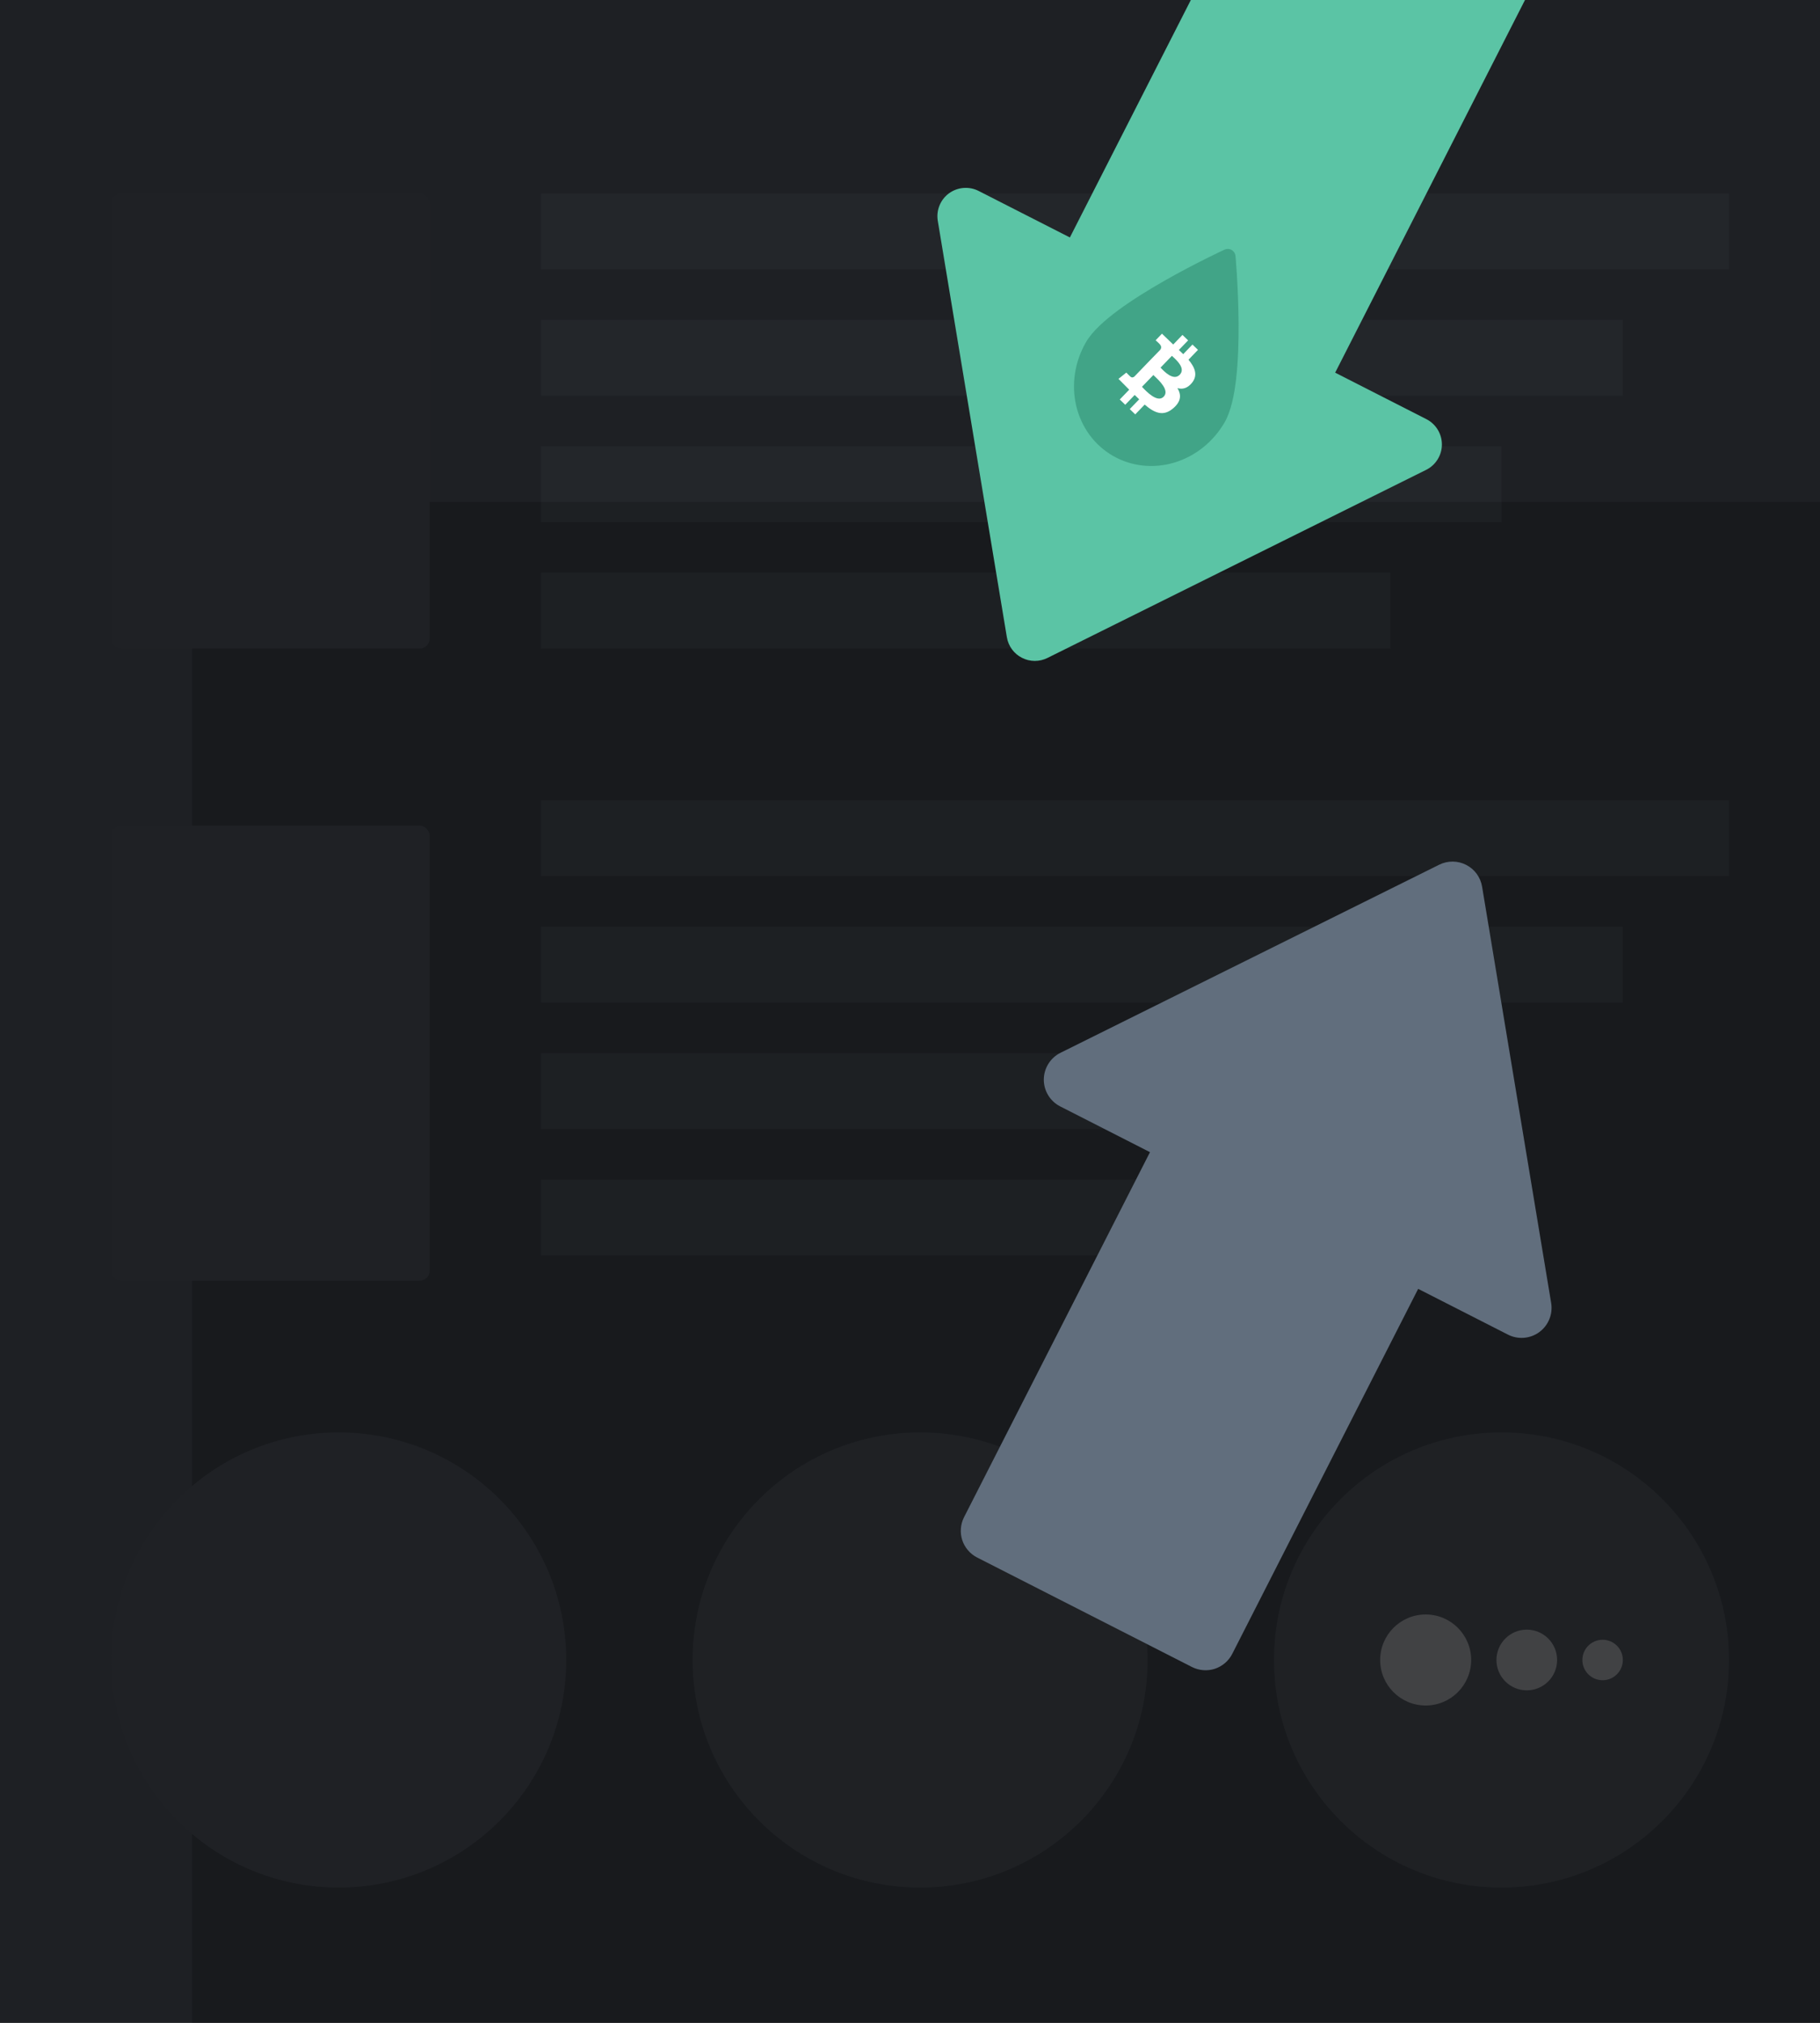 <svg width="360" height="400" viewBox="0 0 360 400" fill="none" xmlns="http://www.w3.org/2000/svg">
<rect x="0" y="0" width="360" height="400" fill="#808080" stroke="none"/>
<g clip-path="url(#clip0_926_7453)">
<rect width="360" height="400" fill="#1E2024"/>
<rect x="38" y="99.25" width="326" height="314" fill="black" fill-opacity="0.2"/>
<g opacity="0.3">
<rect x="107" y="38.25" width="235" height="15" fill="#DBE5FA" fill-opacity="0.1"/>
<rect x="107" y="63.25" width="214" height="15" fill="#DBE5FA" fill-opacity="0.1"/>
<rect x="107" y="88.25" width="190" height="15" fill="#DBE5FA" fill-opacity="0.1"/>
<rect x="107" y="113.25" width="168" height="15" fill="#DBE5FA" fill-opacity="0.1"/>
<rect x="107" y="158.25" width="235" height="15" fill="#DBE5FA" fill-opacity="0.1"/>
<rect x="107" y="183.25" width="214" height="15" fill="#DBE5FA" fill-opacity="0.1"/>
<rect x="107" y="208.25" width="190" height="15" fill="#DBE5FA" fill-opacity="0.1"/>
<rect x="107" y="233.25" width="168" height="15" fill="#DBE5FA" fill-opacity="0.1"/>
<circle cx="182" cy="328.25" r="45" fill="#2F3237"/>
<circle cx="297" cy="328.25" r="45" fill="#2F3237"/>
<circle cx="317" cy="328.25" r="4" fill="#A2A2A2"/>
<circle cx="302" cy="328.25" r="6" fill="#A2A2A2"/>
<circle cx="282" cy="328.25" r="9" fill="#A2A2A2"/>
</g>
<rect x="22" y="38.25" width="63" height="90" rx="2" fill="#1F2125"/>
<rect x="22" y="163.25" width="63" height="90" rx="2" fill="#1F2125"/>
<circle cx="67" cy="328.25" r="45" fill="#1F2125"/>
<path d="M304.478 263.411C306.276 262.096 307.188 259.859 306.823 257.655L293.161 175.33C292.853 173.474 291.689 171.879 290.011 171.024C288.334 170.162 286.359 170.158 284.674 170.991L209.76 208.186C207.762 209.179 206.481 211.234 206.467 213.469C206.455 215.698 207.718 217.769 209.705 218.781L227.469 227.832L190.69 300.014C189.98 301.409 189.852 303.053 190.331 304.54C190.815 306.023 191.892 307.278 193.283 307.987L235.767 329.634C237.156 330.341 238.804 330.474 240.288 329.994C241.773 329.507 243.028 328.438 243.738 327.043L280.517 254.862L298.281 263.913C300.268 264.926 302.673 264.734 304.477 263.414L304.478 263.411Z" fill="#616E7D"/>
<path d="M187.714 38.227C186.012 39.473 185.15 41.585 185.496 43.667L199.159 125.997C199.449 127.755 200.551 129.265 202.14 130.074C203.722 130.891 205.593 130.899 207.187 130.105L282.098 92.909C283.989 91.97 285.205 90.025 285.21 87.914C285.222 85.803 284.03 83.848 282.148 82.888L264.098 73.692L304.047 -4.712C304.717 -6.026 304.841 -7.59 304.386 -8.991C303.928 -10.399 302.912 -11.586 301.596 -12.257L259.115 -33.902C257.799 -34.572 256.242 -34.697 254.836 -34.237C253.434 -33.78 252.243 -32.763 251.574 -31.449L211.625 46.955L193.575 37.758C191.693 36.799 189.418 36.982 187.713 38.23L187.714 38.227Z" fill="#5BC4A5"/>
<path fill-rule="evenodd" clip-rule="evenodd" d="M242.785 50.882L244.386 50.645C244.338 50.129 244.056 49.678 243.624 49.429C243.192 49.179 242.661 49.16 242.19 49.377L242.785 50.882ZM242.785 50.882C244.386 50.645 244.386 50.645 244.386 50.645L244.386 50.647L244.386 50.651L244.388 50.665L244.393 50.721L244.411 50.934C244.427 51.119 244.449 51.391 244.477 51.739C244.531 52.434 244.603 53.433 244.677 54.654C244.824 57.093 244.977 60.426 244.998 63.994C245.019 67.554 244.909 71.383 244.522 74.802C244.143 78.151 243.474 81.363 242.232 83.513C240.006 87.368 236.427 90.232 232.281 91.473C228.135 92.714 223.762 92.231 220.125 90.131C216.487 88.031 213.883 84.486 212.885 80.274C211.886 76.063 212.576 71.532 214.802 67.676C216.044 65.526 218.491 63.341 221.202 61.338C223.969 59.293 227.23 57.283 230.324 55.521C233.423 53.756 236.387 52.222 238.573 51.13C239.667 50.583 240.568 50.146 241.197 49.846C241.512 49.695 241.759 49.579 241.927 49.5L242.121 49.409L242.171 49.386L242.185 49.38L242.188 49.378L242.19 49.377C242.19 49.377 242.19 49.377 242.785 50.882Z" fill="#41A487"/>
<path fill-rule="evenodd" clip-rule="evenodd" d="M235.085 71.131C236.349 72.645 237.002 74.184 235.771 75.704C234.868 76.806 233.886 77.032 232.902 76.744C233.679 78.049 233.669 79.343 232.09 80.712C230.117 82.432 228.36 81.677 226.42 80.003L224.552 81.942L223.467 80.898L225.335 78.958C225.218 78.842 225.093 78.724 224.964 78.604C224.792 78.443 224.614 78.276 224.444 78.1L222.576 80.04L221.493 78.997L223.361 77.057L221.239 74.918L222.788 73.679C222.788 73.679 223.588 74.489 223.583 74.464C223.886 74.753 224.2 74.607 224.37 74.475L227.364 71.365L229.506 69.164C229.696 68.902 229.819 68.487 229.384 68.05C229.431 68.05 228.589 67.286 228.589 67.286L229.84 65.985L232.064 68.126L233.893 66.227L235.013 67.305L233.184 69.205C233.406 69.407 233.618 69.614 233.831 69.824L233.831 69.824C233.901 69.893 233.972 69.962 234.043 70.032L235.872 68.132L236.962 69.181L235.085 71.131ZM229.558 72.693C229.574 72.71 229.592 72.729 229.61 72.749C230.238 73.416 232.102 75.394 233.352 74.106C234.532 72.877 232.832 71.312 232.042 70.585C231.949 70.499 231.869 70.425 231.807 70.364L229.558 72.693ZM225.977 76.585C225.944 76.55 225.913 76.518 225.886 76.489L228.135 74.16C228.203 74.227 228.291 74.309 228.392 74.405C229.316 75.273 231.381 77.214 230.178 78.44C228.954 79.729 226.753 77.404 225.977 76.585Z" fill="white"/>
</g>
<defs>
<clipPath id="clip0_926_7453">
<rect width="360" height="400" fill="white"/>
</clipPath>
</defs>
</svg>
